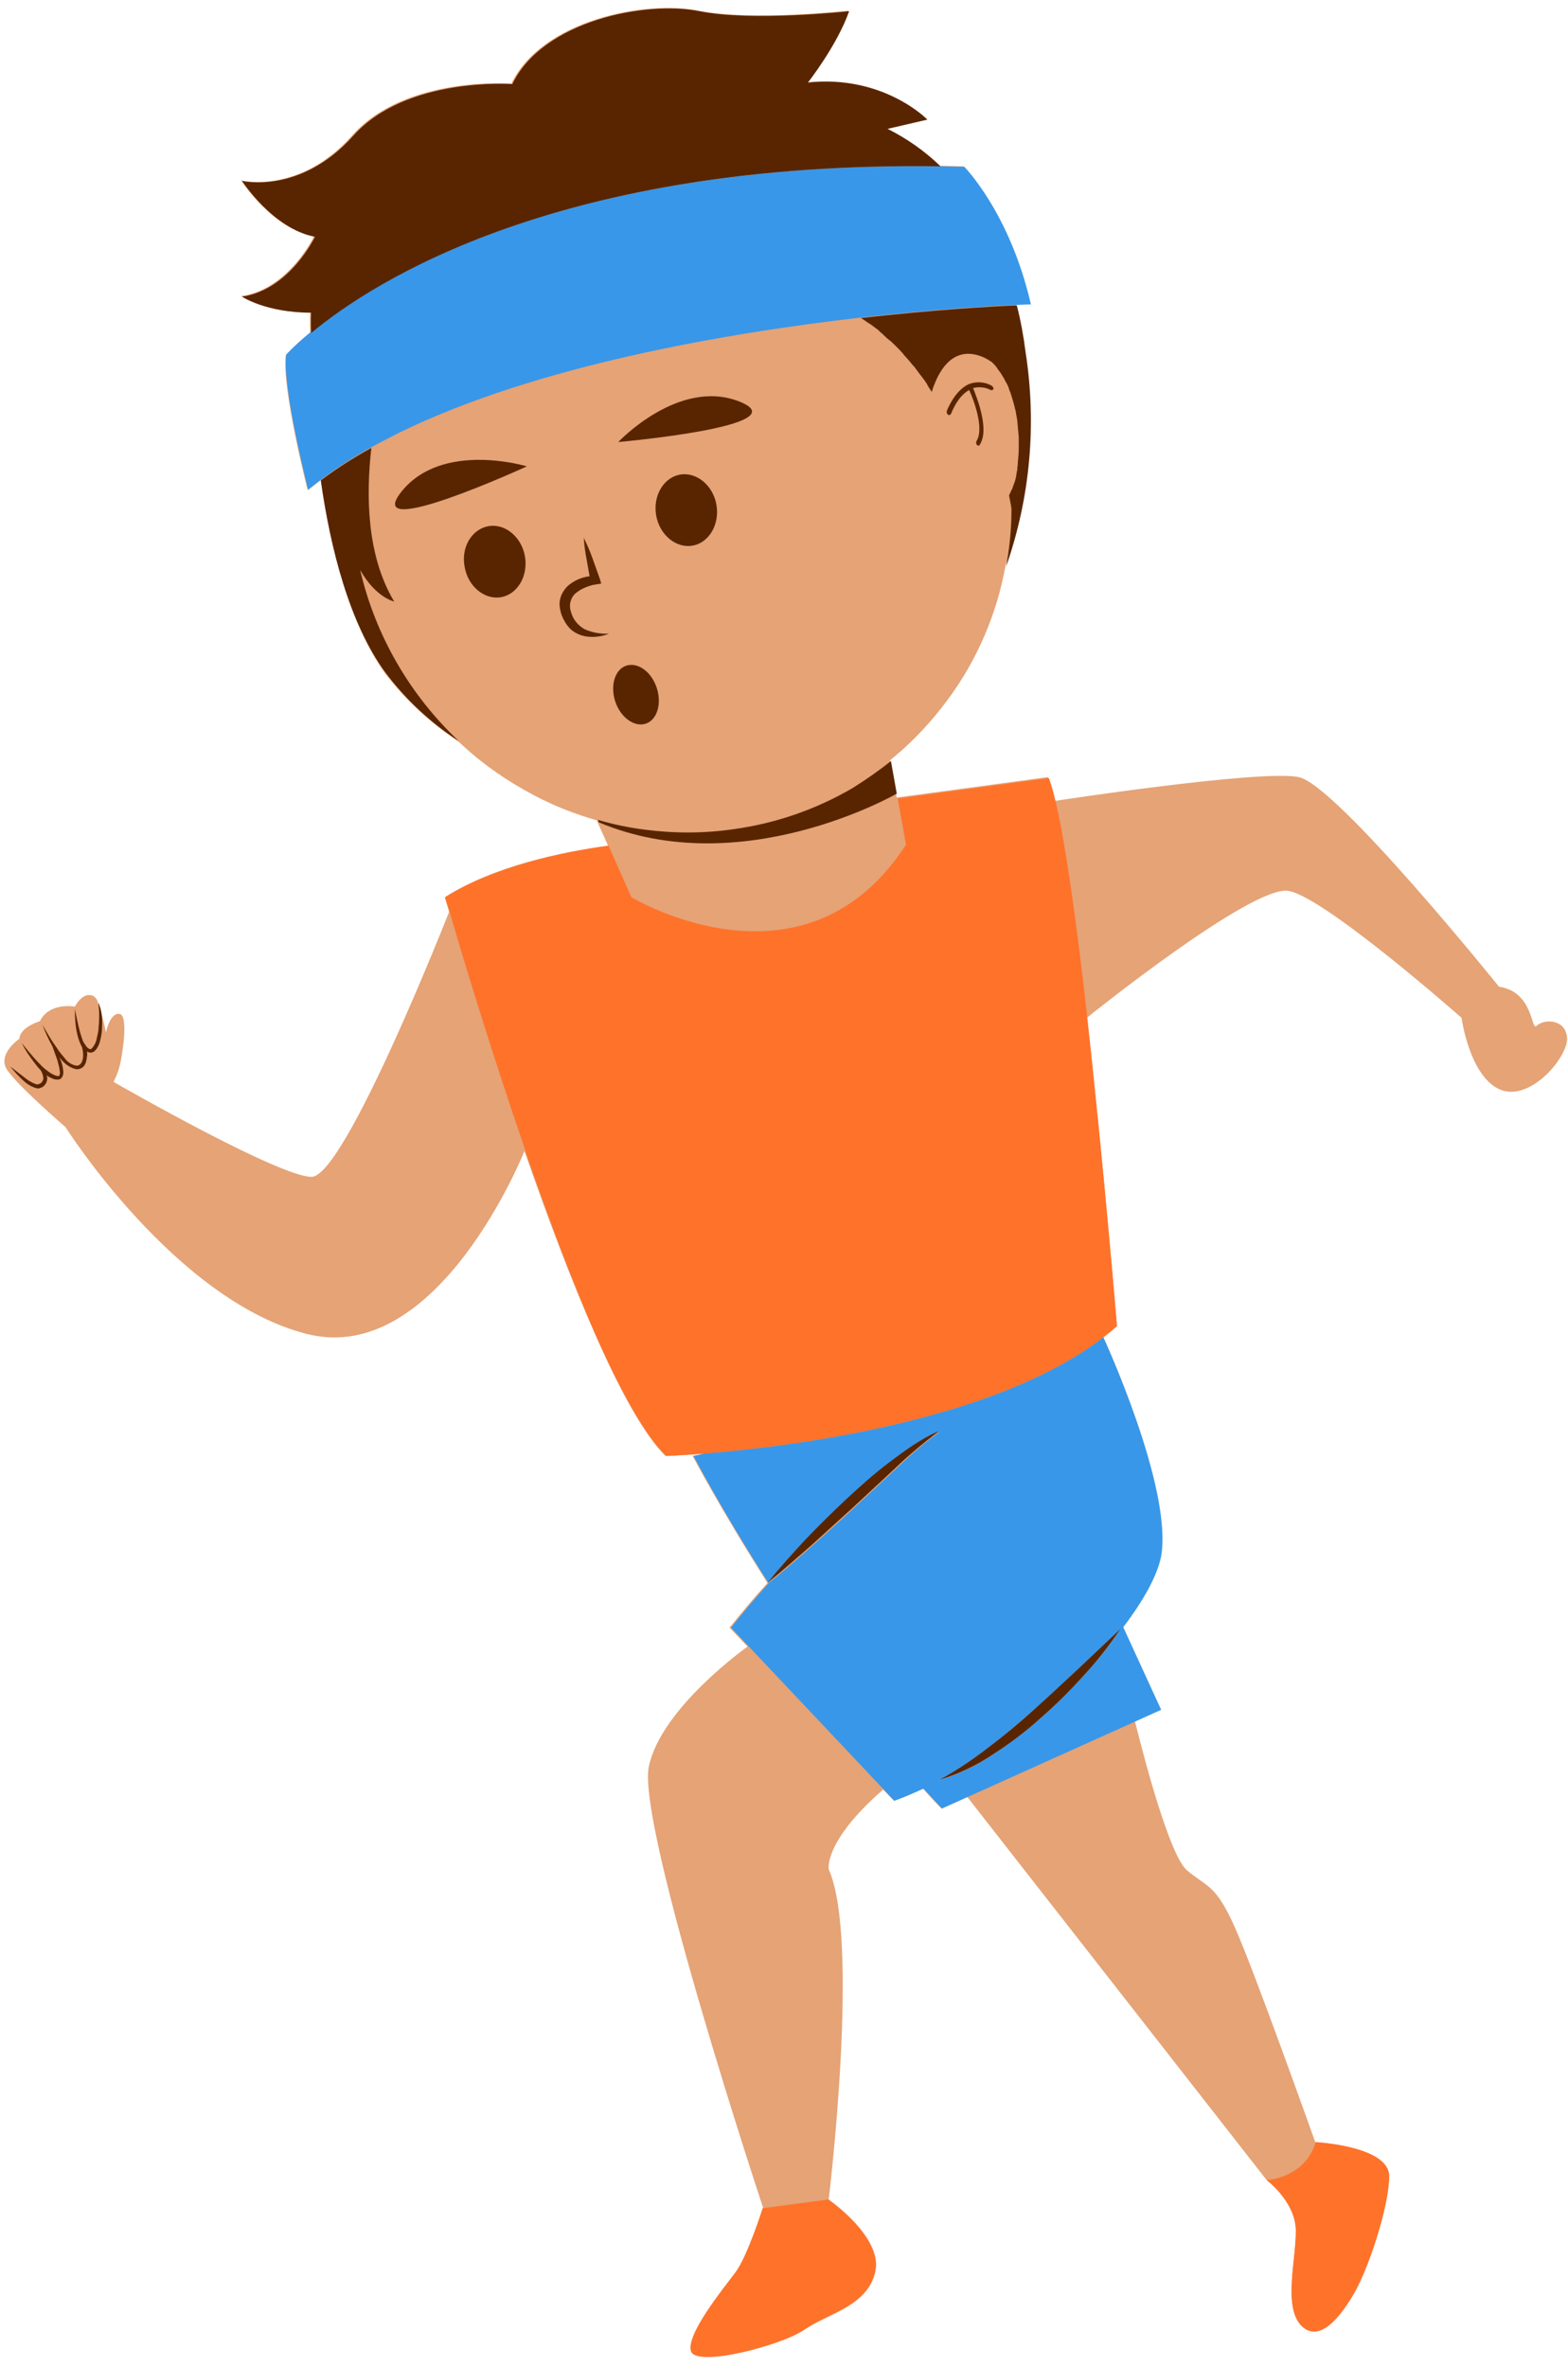 <?xml version="1.0" encoding="UTF-8"?>
<!DOCTYPE svg PUBLIC '-//W3C//DTD SVG 1.0//EN'
          'http://www.w3.org/TR/2001/REC-SVG-20010904/DTD/svg10.dtd'>
<svg height="486.8" preserveAspectRatio="xMidYMid meet" version="1.0" viewBox="-1.0 -1.7 322.6 486.8" width="322.6" xmlns="http://www.w3.org/2000/svg" xmlns:xlink="http://www.w3.org/1999/xlink" zoomAndPan="magnify"
><g id="change1_1"
  ><path d="M321.4,211.8c0.2,3.9-7.7,13.3-13.9,10.5s-7.8-14.7-7.8-14.7s-28.1-24.8-35.6-26.1 c-7.5-1.3-41.5,26.1-41.5,26.1c3.5,30.6,6.2,63.4,6.2,63.4c-0.9,0.8-1.8,1.6-2.8,2.3c0,0,14.3,31,11.7,45c-0.7,4-3.6,9.2-7.8,14.6 l7.8,17l-5.2,2.3c0,0,6.5,27.1,10.7,30.7c4.3,3.6,5.9,2.9,9.8,11.6c3.9,8.6,16.6,44.3,16.6,44.3s15.2,0.8,15.2,7s-4.3,18.8-7,23.7 s-7.3,10.9-11.1,7c-3.8-3.9-1-13.7-1.1-19.6s-6-10.3-6-10.3l-61.6-78.8l-5.3,2.4c-1.3-1.3-2.6-2.7-3.8-4.1c-2,0.9-4,1.8-6,2.5 l-2.2-2.3c-12.3,10.7-11.2,16.4-11.2,16.4c6.5,14.4,0,67.9,0,67.9s11.3,7.8,9.6,14.9c-1.6,7-9.6,8.5-14.4,11.7 c-4.7,3.3-22,7.8-23.4,4.6c-1.3-3.3,6.7-13.1,9.1-16.3c2.4-3.3,5.6-13.2,5.6-13.2s-26.1-78.7-23.5-90.8 c2.6-12.1,20.3-24.6,20.3-24.6l-3.7-3.9c2.3-2.9,4.9-6,7.8-9.2v0c-9.5-14.9-15.4-26.1-15.4-26.1l2.3-0.5c-4.9,0.4-7.9,0.5-7.9,0.5 c-8.8-8.7-19.9-36.6-29-62.7c0,0-17.7,44.5-44.8,37.6c-27.1-6.9-49.6-42.5-49.6-42.5l0,0c-4-3.5-11.6-10.3-12.4-12.5 c-1.1-3,2.9-5.7,2.9-5.7c0.1-2.4,4.2-3.6,4.2-3.6c2-4,7.2-3,7.2-3s1.6-3.2,3.8-2.2c0.4,0.3,0.8,0.7,0.9,1.2c0,0,0,0.1,0,0.1 c0.7,2,1.3,4.1,1.7,6.2c0,0,0.8-4.1,2.8-3.8c2,0.3,0.4,9.4,0,10.8c-0.3,1.1-0.7,2.1-1.2,3.1c0,0,0,0.1,0,0.1 c2.1,1.2,34.1,19.5,40.7,19.5c6.9,0,28.3-54.5,28.3-54.5c-0.6-1.9-0.9-3-0.9-3c9.9-6.3,23.8-9.3,33.6-10.6l-2.1-4.7l-0.2-0.5 c-4.5-1.3-8.9-3-13-5.2c-5.3-2.8-10.3-6.2-14.7-10.3c-0.3-0.3-0.6-0.5-0.9-0.8c-5.8-3.8-10.9-8.6-15.1-14.1 C70.9,126.4,67,111.1,65,97c-0.9,0.7-1.8,1.4-2.7,2.1c0,0-5.4-21.1-4.5-27.8c1.6-1.7,3.3-3.2,5-4.6c0-2.6,0-4.2,0-4.2 c-9.3,0-14.2-3.3-14.2-3.3c9.8-1.4,15-12.3,15-12.3c-8.7-1.6-15-11.5-15-11.5s12,3,22.9-9.3s32.7-10.6,32.7-10.6 c6.3-13.1,27.6-17.2,38.5-15s30.8,0,30.8,0c-2.5,7.1-8.5,14.7-8.5,14.7c15.5-1.6,24.6,7.6,24.6,7.6l-8.2,1.9c4,2,7.7,4.5,10.9,7.7 c1.6,0,3.2,0.1,4.9,0.1c0,0,9.4,9.5,13.7,28.3c0,0-1,0-2.9,0.1c0.8,3.2,1.5,6.4,1.8,9.6c2.3,14.8,1,29.9-3.9,44 c-1.8,10.1-5.9,19.6-12,27.8l0,0c-3.2,4.3-6.9,8.3-11,11.7c-0.3,0.2-0.6,0.5-0.8,0.7l1.2,6.6l0.2,1l31.1-4.2c0.5,1.6,1,3.2,1.4,4.9 c0,0,42.4-6.5,50.2-4.9s41.2,43.1,41.2,43.1c7.3,1.1,6.5,9.4,7.8,8C316.7,207.8,321.2,207.8,321.4,211.8z" fill="#E5A376"
  /></g
  ><g id="change2_1"
  ><path d="M169.4,450.6c0,0,11.3,7.8,9.6,14.9c-1.6,7-9.6,8.5-14.4,11.8c-4.7,3.3-22,7.8-23.4,4.6 c-1.3-3.3,6.7-13.1,9.1-16.3c2.5-3.3,5.6-13.2,5.6-13.2L169.4,450.6z M269.7,438.8c-2.3,7.5-10.1,7.8-10.1,7.8s5.9,4.4,6,10.3 s-2.6,15.7,1.1,19.6c3.8,3.9,8.3-2.1,11.1-7c2.8-4.9,7-17.5,7-23.7S269.7,438.8,269.7,438.8z M222.7,207.6c-2-17.9-4.3-35-6.5-44.4 c-0.4-1.7-0.8-3.3-1.4-4.9l-31.1,4.2l1.7,9.5c-20.9,32.3-56.5,10.8-56.5,10.8l-4.7-10.6c-9.8,1.4-23.6,4.3-33.6,10.6 c0,0,0.3,1.1,0.9,3c0,0.1,0.1,0.2,0.1,0.3c2.2,7.7,8.2,27.6,15.5,48.8l0,0.1c9,26.2,20.1,54.1,29,62.7c0,0,3-0.1,7.9-0.5 c17.4-1.4,59.5-6.5,82-23.9c1-0.8,1.9-1.5,2.8-2.3C228.8,270.9,226.1,238.2,222.7,207.6z" fill="#FF722A"
  /></g
  ><g id="change3_1"
  ><path d="M226,273.3c-22.5,17.4-64.6,22.5-82,23.9l-2.3,0.5c0,0,5.8,11.2,15.4,26.1c2.4-3.1,5-6.1,7.8-8.9 s5.5-5.6,8.4-8.3c2.9-2.7,5.9-5.3,9-7.7c1.6-1.2,3.2-2.4,4.9-3.5c1.7-1.1,3.4-2,5.3-2.8c-3.2,2.3-6.2,4.9-9,7.6l-8.6,8 c-2.9,2.7-5.8,5.3-8.7,7.9c-2.9,2.6-5.9,5.2-9,7.7v0c-2.9,3.2-5.5,6.3-7.8,9.2l33.6,35.6c2-0.7,4-1.6,6-2.5c1.3,1.4,2.6,2.8,3.8,4.1 l45.1-20.3l-7.8-17c4.2-5.5,7-10.6,7.8-14.6C240.3,304.2,226,273.3,226,273.3z M221.8,343c-2.7,3-5.6,5.9-8.7,8.6 c-3.1,2.7-6.3,5.2-9.8,7.5c-3.4,2.3-7.2,4.1-11.1,5.3c3.5-2,6.9-4.2,10.1-6.7c3.2-2.4,6.3-5.1,9.3-7.7c3-2.6,6-5.4,8.9-8.2l8.9-8.3 C227.2,336.8,224.6,340,221.8,343z M211.1,60.9c0,0-1,0-2.9,0.1c-5.2,0.2-17,0.9-32.1,2.6h0c-27.7,3.2-66.4,9.8-94.6,23.5 c-0.3,0.1-0.6,0.3-0.8,0.4c-1.8,0.9-3.5,1.8-5.2,2.7h0c-3.6,2-7.1,4.2-10.4,6.7c-0.9,0.7-1.8,1.4-2.7,2.1c0,0-5.4-21.1-4.5-27.8 c1.6-1.7,3.3-3.2,5-4.6c12.9-10.5,51.5-35.2,129.6-34.1c1.6,0,3.2,0.1,4.9,0.1C197.4,32.6,206.8,42.1,211.1,60.9z" fill="#3897E9"
  /></g
  ><g id="change4_1"
  ><path d="M20,209.3c0,0.9-0.1,1.8-0.3,2.6c-0.1,0.4-0.2,0.9-0.4,1.3c-0.2,0.5-0.5,0.9-0.8,1.2 c-0.4,0.4-1.1,0.5-1.6,0.1c0.1,0.6,0,1.1-0.1,1.7c-0.1,0.6-0.3,1.1-0.7,1.5c-0.5,0.4-1.1,0.6-1.7,0.4c-1-0.3-1.9-0.9-2.6-1.7 c-0.2-0.2-0.4-0.5-0.6-0.7c0,0.1,0.1,0.1,0.1,0.2c0.4,0.8,0.6,1.6,0.7,2.5c0.1,0.5,0,1.1-0.3,1.5c-0.2,0.3-0.5,0.4-0.8,0.4 c-0.3,0-0.5,0-0.8-0.1c-0.5-0.2-1.1-0.4-1.5-0.8c0,0.1,0,0.2,0.1,0.3c0.1,0.8-0.2,1.6-0.9,2.1c-0.4,0.2-0.8,0.4-1.2,0.3 c-0.4-0.1-0.7-0.2-1.1-0.4c-0.6-0.3-1.2-0.7-1.7-1.2c-1-0.9-1.9-1.9-2.7-2.9c1,0.8,2.1,1.6,3.1,2.4c0.5,0.4,1,0.7,1.6,1 c0.2,0.1,0.5,0.2,0.8,0.3c0.2,0,0.5-0.1,0.7-0.2c0.4-0.3,0.7-0.8,0.6-1.3c-0.1-0.6-0.3-1.1-0.6-1.5c-0.4-0.4-0.8-0.9-1.1-1.3 c-1-1.3-2-2.7-2.7-4.2c1,1.3,2.1,2.6,3.2,3.8c0.6,0.6,1.1,1.2,1.8,1.7c0.6,0.5,1.2,0.9,2,1.2c0.4,0.1,0.7,0.1,0.7,0 c0.1-0.3,0.2-0.6,0.1-0.9c-0.1-0.8-0.3-1.6-0.5-2.3c-0.3-0.9-0.7-1.9-1-2.8c-0.8-1.4-1.5-3-2.1-4.5c1,1.7,1.9,3.3,3,4.8 c0.5,0.8,1.1,1.5,1.7,2.2c0.5,0.7,1.3,1.2,2.1,1.4c0.8,0.2,1.3-0.4,1.5-1.2c0.2-0.8,0.1-1.7-0.1-2.5c0-0.1-0.1-0.1-0.1-0.2 c-0.4-0.8-0.7-1.6-0.9-2.5c-0.4-1.7-0.5-3.4-0.5-5.2c0.3,1.5,0.6,3,1,4.5c0,0.1,0.1,0.2,0.1,0.4c0.2,0.5,0.3,1,0.5,1.5 c0.1,0.3,0.3,0.6,0.5,0.9c0.2,0.3,0.4,0.6,0.7,0.8c0.3,0.2,0.4,0.2,0.7,0c0.5-0.6,0.9-1.3,1-2.1c0.2-0.8,0.4-1.6,0.4-2.5 c0.1-0.8,0.1-1.7,0.1-2.5c0-0.8-0.1-1.7-0.2-2.5c0,0,0,0,0,0.1C19.9,205.9,20.1,207.6,20,209.3z M19.3,204.2L19.3,204.2 C19.3,204.2,19.3,204.3,19.3,204.2C19.3,204.3,19.3,204.2,19.3,204.2L19.3,204.2z M187,295.4c-1.7,1.1-3.3,2.3-4.9,3.5 c-3.2,2.4-6.1,5-9,7.7c-2.9,2.7-5.7,5.5-8.4,8.3c-2.7,2.9-5.3,5.8-7.8,8.9c3.1-2.5,6-5.1,9-7.7c2.9-2.6,5.8-5.3,8.7-7.9l8.6-8 c2.8-2.7,5.8-5.2,9-7.6C190.4,293.3,188.7,294.3,187,295.4z M157,323.8L157,323.8L157,323.8L157,323.8z M220.6,341.7 c-3,2.8-5.9,5.5-8.9,8.2c-3,2.7-6.1,5.3-9.3,7.7c-3.2,2.5-6.5,4.7-10.1,6.7c3.9-1.2,7.7-3,11.1-5.3c3.4-2.2,6.7-4.7,9.8-7.5 c3.1-2.7,6-5.6,8.7-8.6c2.8-3,5.3-6.2,7.6-9.6L220.6,341.7z M182.3,154.8c-2.5,2-5.1,3.8-7.8,5.5c-7.5,4.4-15.8,7.3-24.5,8.5 c-6.1,0.9-12.3,0.9-18.4,0.1c-3.2-0.4-6.5-1.1-9.6-2l0.2,0.5c29.2,12.3,60.6-5.5,61.3-5.9L182.3,154.8z M73.1,115.5 c3.2,5.7,7,6.5,7,6.5c-5.7-9.5-5.8-21.9-4.7-31.6c-3.6,2-7.1,4.2-10.4,6.7c2,14.1,5.9,29.4,13.3,39.5c4.2,5.6,9.3,10.3,15.1,14.1 C83.3,141.2,76.2,128.9,73.1,115.5z M192.5,32.5c-3.2-3.1-6.9-5.7-10.9-7.7l8.2-1.9c0,0-9-9.3-24.6-7.6c0,0,6-7.6,8.5-14.7 c0,0-19.9,2.2-30.8,0s-32.2,1.9-38.5,15c0,0-21.8-1.6-32.7,10.6s-22.9,9.3-22.9,9.3s6.3,9.8,15,11.5c0,0-5.2,10.9-15,12.3 c0,0,4.9,3.3,14.2,3.3c0,0-0.1,1.5,0,4.2C75.8,56.1,114.4,31.4,192.5,32.5z M210,70.7c-0.4-3.2-1-6.5-1.8-9.6 c-5.2,0.2-17,0.9-32.1,2.6c0.4,0.2,0.8,0.5,1.1,0.7c0.4,0.3,0.8,0.5,1.2,0.8c0.4,0.3,0.8,0.6,1.2,0.9c0.1,0.1,0.3,0.2,0.4,0.4 c0.4,0.3,0.7,0.6,1,0.9c0.4,0.4,0.9,0.8,1.3,1.1c0.7,0.7,1.4,1.3,2.1,2.1c0.2,0.2,0.4,0.4,0.5,0.6c0.3,0.3,0.6,0.7,0.9,1 c0.4,0.4,0.7,0.9,1.1,1.3c0.4,0.4,0.7,0.9,1,1.3s0.7,0.9,1,1.3c0.3,0.4,0.6,0.8,0.9,1.3c0,0,0,0.1,0,0.1c0.3,0.5,0.6,0.9,0.9,1.4 c1-3.3,3.9-10.1,10.7-7.1c0.3,0.1,0.5,0.3,0.8,0.4c0.1,0.1,0.2,0.1,0.3,0.2c0.1,0.1,0.3,0.2,0.5,0.3c0.1,0.1,0.2,0.2,0.3,0.3 c0,0,0.1,0.1,0.1,0.1c0.1,0.1,0.1,0.1,0.2,0.2c0.1,0.1,0.3,0.3,0.4,0.5c0.1,0.1,0.2,0.2,0.2,0.3c0.1,0.1,0.2,0.3,0.3,0.4 c0.1,0.1,0.2,0.3,0.3,0.4c0.1,0.1,0.1,0.2,0.2,0.3c0.1,0.2,0.2,0.3,0.3,0.5c0.1,0.1,0.1,0.2,0.2,0.3c0.1,0.2,0.2,0.4,0.3,0.6 c0.1,0.2,0.2,0.4,0.3,0.5c0.2,0.4,0.4,0.8,0.5,1.2c0.1,0.4,0.3,0.7,0.4,1.1c0.2,0.6,0.4,1.3,0.6,2c0.1,0.5,0.3,1.1,0.4,1.6 c0,0,0,0.1,0,0.1c0.1,0.5,0.2,1.1,0.3,1.7c0,0,0,0.1,0,0.1c0.1,1.1,0.2,2.2,0.3,3.3c0,0.1,0,0.3,0,0.4c0,0.4,0,0.7,0,1v0.2 c0,0.9,0,1.7-0.1,2.5c0,0,0,0.1,0,0.1l-0.1,1l0,0.3c0,0.3-0.1,0.6-0.1,0.9l0,0.3c-0.1,0.3-0.1,0.6-0.2,1c0,0,0,0.1,0,0.1 c-0.1,0.7-0.3,1.4-0.6,2.1c-0.1,0.3-0.2,0.7-0.4,1c0,0.1-0.1,0.1-0.1,0.2c-0.1,0.3-0.3,0.6-0.4,0.9c0,0,0,0,0,0l0,0 c0.1,0.5,0.2,1,0.3,1.5c0.1,0.5,0.2,1,0.2,1.5c0,0,0,0,0,0c0,3.9-0.4,7.8-1.1,11.6C211,100.5,212.3,85.4,210,70.7z M94.6,114.9 c0.7,4,4.1,6.8,7.5,6.2s5.6-4.4,4.9-8.4s-4.1-6.8-7.5-6.2S93.8,110.8,94.6,114.9z M134,104.3c0.7,4,4.1,6.8,7.5,6.2 c3.4-0.6,5.6-4.4,4.9-8.4c-0.7-4-4.1-6.8-7.5-6.2C135.5,96.5,133.3,100.3,134,104.3z M116.5,124.2c-0.5-1.3-0.2-2.8,0.8-3.8 c0.6-0.5,1.2-0.9,1.9-1.2c0.7-0.3,1.5-0.6,2.3-0.7l1.2-0.2l-0.3-1c-0.5-1.4-1-2.8-1.5-4.2s-1.1-2.8-1.8-4.2c0.1,1.5,0.3,3,0.6,4.5 c0.2,1.1,0.4,2.2,0.6,3.4c-1.7,0.2-3.2,0.9-4.5,2c-0.8,0.8-1.4,1.8-1.6,2.9c-0.1,0.5-0.1,1.1,0,1.7c0.1,0.5,0.2,1,0.4,1.5 c0.2,0.5,0.4,0.9,0.7,1.4l0.4,0.6l0.5,0.6c0.7,0.7,1.6,1.2,2.6,1.5c1.8,0.5,3.8,0.3,5.5-0.4c-1.7,0.1-3.4-0.2-5-0.9 C117.9,126.9,116.9,125.7,116.5,124.2z M151.2,80.9c-12.5-5-25,8.3-25,8.3S163.6,85.9,151.2,80.9z M107.4,94.2 c0,0-17.4-5.3-25.8,5.2S107.4,94.2,107.4,94.2z M127.8,135.2c-2.3,0.8-3.3,4.1-2.2,7.4c1.1,3.3,4,5.3,6.3,4.5s3.3-4.1,2.2-7.4 C133,136.4,130.2,134.4,127.8,135.2L127.8,135.2z M203,77.6c-1.4-0.8-3.2-0.9-4.7-0.3c0,0,0,0,0,0c0,0,0,0,0,0 c-3,1.4-4.5,5.5-4.5,5.5c-0.1,0.3,0,0.6,0.3,0.8c0.1,0.1,0.2,0.1,0.3,0c0.1,0,0.3-0.2,0.3-0.3c0.1-0.2,1.3-3.5,3.7-4.8 c0.8,1.7,3.2,7.9,1.5,10.5c-0.1,0.3-0.1,0.6,0.1,0.8c0.1,0.1,0.3,0.2,0.4,0.1c0.1,0,0.2-0.1,0.2-0.2c2-3.1-0.6-9.6-1.4-11.6 c1.2-0.3,2.5-0.2,3.6,0.4c0.2,0.1,0.5,0,0.6-0.2c0,0,0-0.1,0-0.1C203.4,78.1,203.3,77.8,203,77.6z" fill="#592500"
  /></g
></svg
>
